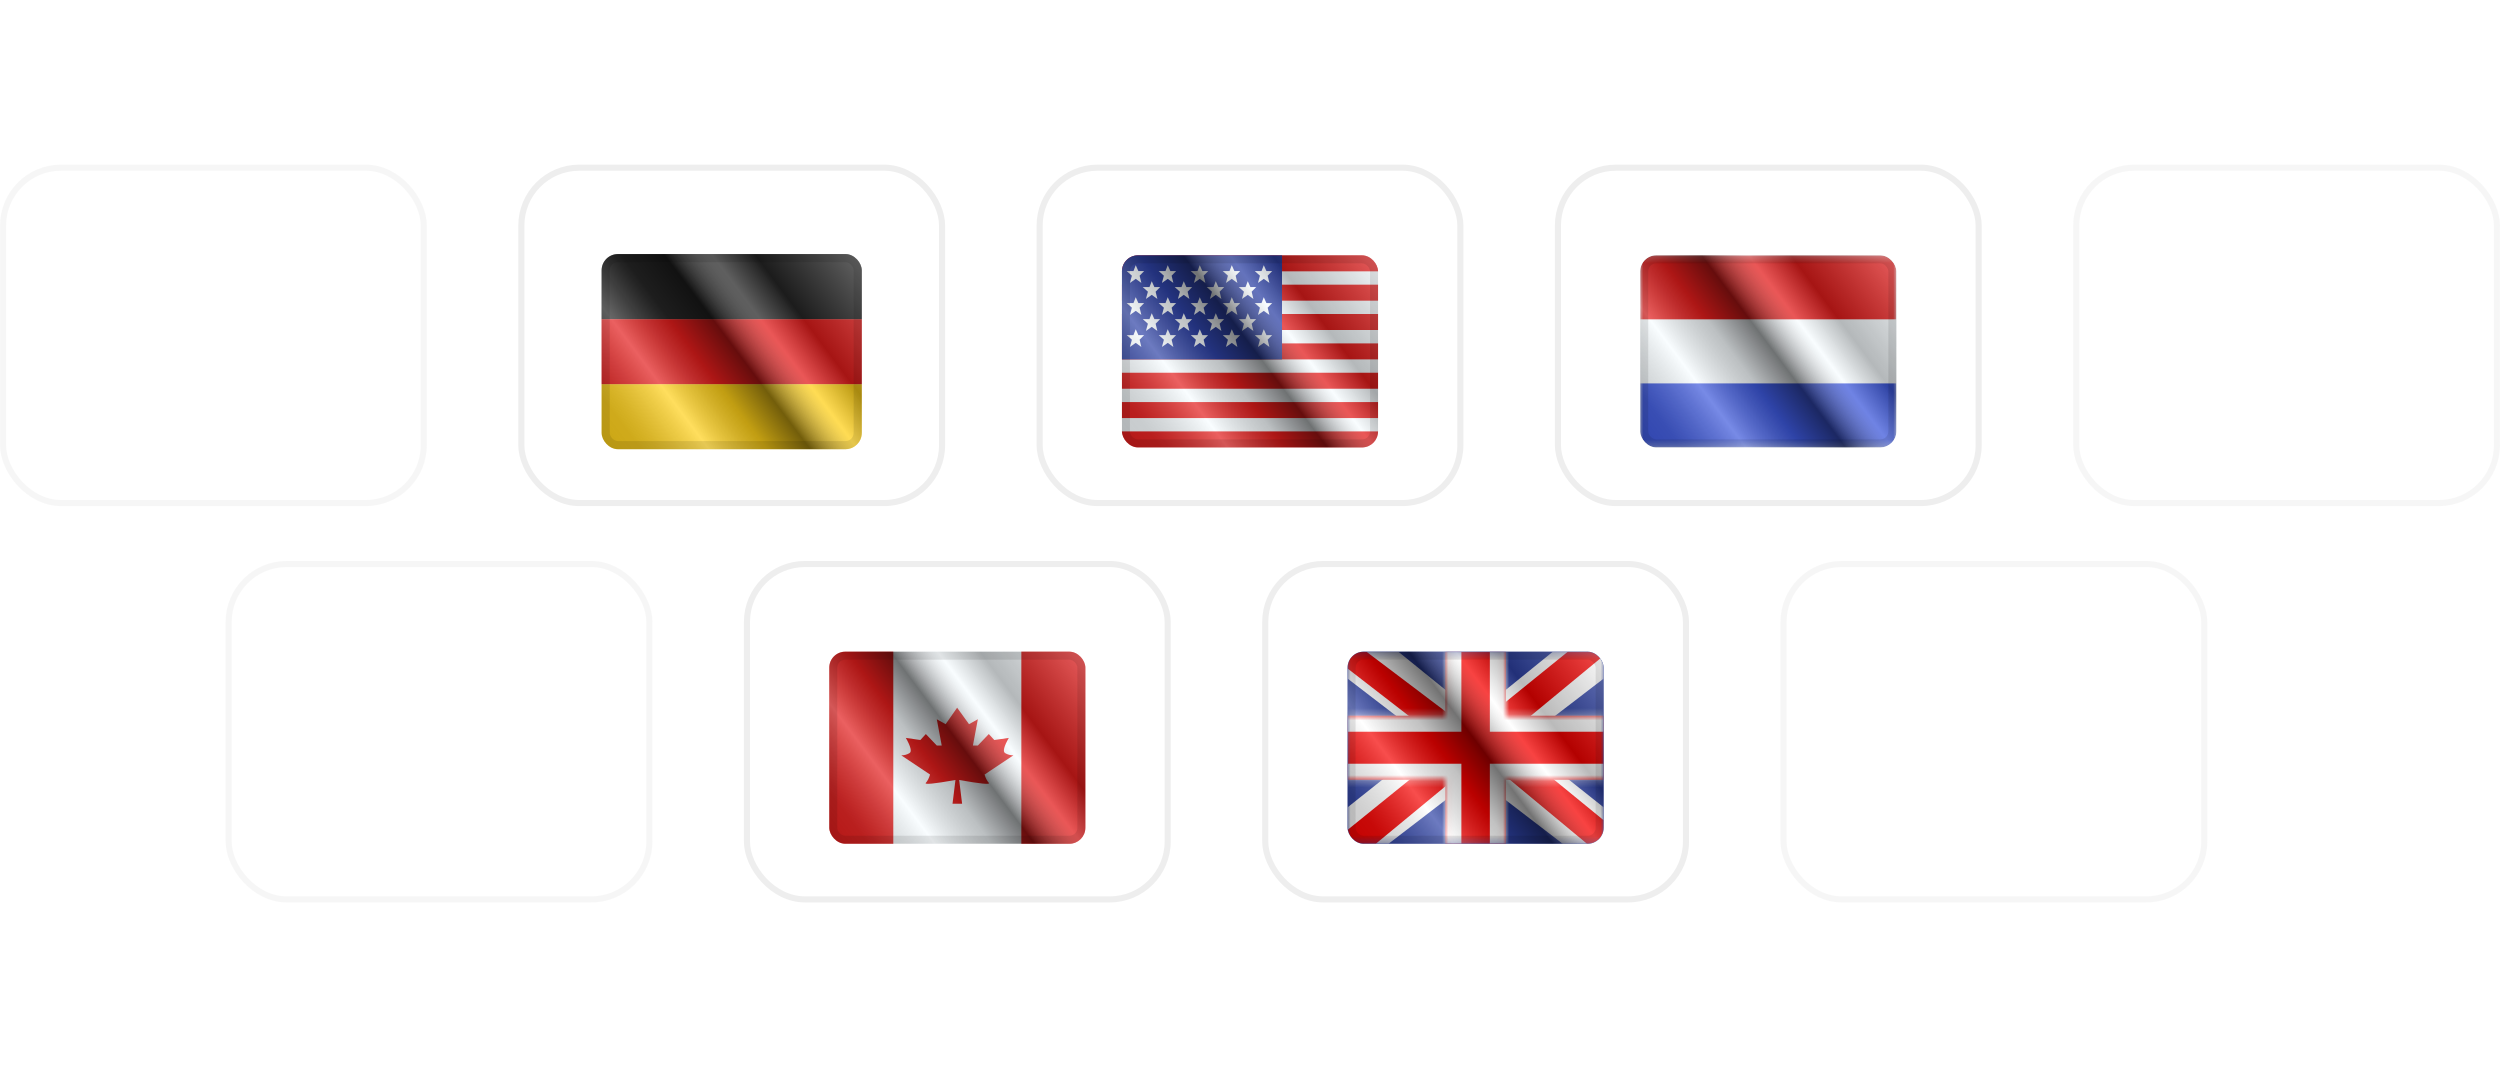 <svg width="410" height="175" viewBox="0 0 410 175" fill="none" xmlns="http://www.w3.org/2000/svg">
<rect x="85.5" y="27.5" width="69" height="55" rx="9.5" fill="white"/>
<rect x="85.5" y="27.5" width="69" height="55" rx="9.5" stroke="#EEEEEE"/>
<g filter="url(#filter0_d_245_2901)">
<g clip-path="url(#clip0_245_2901)">
<g clip-path="url(#clip1_245_2901)">
<rect width="42.667" height="32" transform="translate(98.666 39)" fill="white"/>
<path fill-rule="evenodd" clip-rule="evenodd" d="M98.666 60.334H141.333V71H98.666V60.334Z" fill="#FFD018"/>
<path fill-rule="evenodd" clip-rule="evenodd" d="M98.666 49.666H141.333V60.333H98.666V49.666Z" fill="#E31D1C"/>
<path fill-rule="evenodd" clip-rule="evenodd" d="M98.666 39H141.333V49.667H98.666V39Z" fill="#272727"/>
</g>
<rect x="98.666" y="39" width="42.667" height="32" fill="url(#paint0_linear_245_2901)" style="mix-blend-mode:overlay"/>
</g>
<rect x="99.333" y="39.667" width="41.333" height="30.667" rx="2" stroke="black" stroke-opacity="0.1" stroke-width="1.333" style="mix-blend-mode:multiply"/>
</g>
<g opacity="0.5">
<rect x="37.5" y="92.5" width="69" height="55" rx="9.5" fill="white"/>
<rect x="37.5" y="92.5" width="69" height="55" rx="9.5" stroke="#EEEEEE"/>
</g>
<g opacity="0.5">
<rect x="0.5" y="27.5" width="69" height="55" rx="9.5" fill="white"/>
<rect x="0.5" y="27.5" width="69" height="55" rx="9.5" stroke="#EEEEEE"/>
</g>
<rect x="170.5" y="27.5" width="69" height="55" rx="9.5" fill="white"/>
<rect x="170.5" y="27.5" width="69" height="55" rx="9.5" stroke="#EEEEEE"/>
<g filter="url(#filter1_d_245_2901)">
<g clip-path="url(#clip2_245_2901)">
<g clip-path="url(#clip3_245_2901)">
<rect width="42" height="31.5" transform="translate(184 39.25)" fill="white"/>
<path fill-rule="evenodd" clip-rule="evenodd" d="M184 39.25H226V70.75H184V39.25Z" fill="#F7FCFF"/>
<path fill-rule="evenodd" clip-rule="evenodd" d="M184 58.5V61.125H226V58.5H184Z" fill="#E31D1C"/>
<path fill-rule="evenodd" clip-rule="evenodd" d="M184 63.312V65.938H226V63.312H184Z" fill="#E31D1C"/>
<path fill-rule="evenodd" clip-rule="evenodd" d="M184 48.875V51.5H226V48.875H184Z" fill="#E31D1C"/>
<path fill-rule="evenodd" clip-rule="evenodd" d="M184 68.125V70.75H226V68.125H184Z" fill="#E31D1C"/>
<path fill-rule="evenodd" clip-rule="evenodd" d="M184 53.688V56.312H226V53.688H184Z" fill="#E31D1C"/>
<path fill-rule="evenodd" clip-rule="evenodd" d="M184 39.25V41.875H226V39.25H184Z" fill="#E31D1C"/>
<path fill-rule="evenodd" clip-rule="evenodd" d="M184 44.062V46.688H226V44.062H184Z" fill="#E31D1C"/>
<rect x="184" y="39.25" width="26.25" height="17.062" fill="#2E42A5"/>
<path fill-rule="evenodd" clip-rule="evenodd" d="M191.51 43.107L190.558 43.775L190.879 42.587L190.033 41.833H191.138L191.509 40.863L191.944 41.833H192.886L192.146 42.587L192.432 43.775L191.51 43.107ZM186.261 43.108L185.308 43.775L185.629 42.587L184.783 41.834H185.889L186.259 40.864L186.694 41.834H187.636L186.896 42.587L187.182 43.775L186.261 43.108ZM195.808 43.775L196.76 43.107L197.682 43.775L197.396 42.587L198.136 41.833H197.194L196.759 40.863L196.388 41.833H195.283L196.129 42.587L195.808 43.775ZM202.01 43.107L201.058 43.775L201.379 42.587L200.533 41.833H201.638L202.009 40.863L202.444 41.833H203.386L202.646 42.587L202.932 43.775L202.01 43.107ZM185.308 49.025L186.26 48.357L187.182 49.025L186.896 47.837L187.636 47.083H186.694L186.259 46.113L185.888 47.083H184.783L185.629 47.837L185.308 49.025ZM191.51 48.357L190.558 49.025L190.879 47.837L190.033 47.083H191.138L191.509 46.113L191.944 47.083H192.886L192.146 47.837L192.432 49.025L191.51 48.357ZM195.808 49.025L196.76 48.357L197.682 49.025L197.396 47.837L198.136 47.083H197.194L196.759 46.113L196.388 47.083H195.283L196.129 47.837L195.808 49.025ZM202.01 48.357L201.058 49.025L201.379 47.837L200.533 47.083H201.638L202.009 46.113L202.444 47.083H203.386L202.646 47.837L202.932 49.025L202.01 48.357ZM185.308 54.275L186.26 53.607L187.182 54.275L186.896 53.087L187.636 52.333H186.694L186.259 51.363L185.888 52.333H184.783L185.629 53.087L185.308 54.275ZM191.51 53.607L190.558 54.275L190.879 53.087L190.033 52.333H191.138L191.509 51.363L191.944 52.333H192.886L192.146 53.087L192.432 54.275L191.51 53.607ZM195.808 54.275L196.76 53.607L197.682 54.275L197.396 53.087L198.136 52.333H197.194L196.759 51.363L196.388 52.333H195.283L196.129 53.087L195.808 54.275ZM202.01 53.607L201.058 54.275L201.379 53.087L200.533 52.333H201.638L202.009 51.363L202.444 52.333H203.386L202.646 53.087L202.932 54.275L202.01 53.607ZM206.308 43.775L207.26 43.107L208.182 43.775L207.896 42.587L208.636 41.833H207.694L207.259 40.863L206.888 41.833H205.783L206.629 42.587L206.308 43.775ZM207.26 48.357L206.308 49.025L206.629 47.837L205.783 47.083H206.888L207.259 46.113L207.694 47.083H208.636L207.896 47.837L208.182 49.025L207.26 48.357ZM206.308 54.275L207.26 53.607L208.182 54.275L207.896 53.087L208.636 52.333H207.694L207.259 51.363L206.888 52.333H205.783L206.629 53.087L206.308 54.275ZM188.885 45.732L187.933 46.4L188.254 45.212L187.408 44.458H188.513L188.884 43.488L189.319 44.458H190.261L189.521 45.212L189.807 46.4L188.885 45.732ZM193.183 46.4L194.135 45.732L195.057 46.4L194.771 45.212L195.511 44.458H194.569L194.134 43.488L193.763 44.458H192.658L193.504 45.212L193.183 46.4ZM199.385 45.732L198.433 46.4L198.754 45.212L197.908 44.458H199.013L199.384 43.488L199.819 44.458H200.761L200.021 45.212L200.307 46.4L199.385 45.732ZM187.933 51.65L188.885 50.982L189.807 51.65L189.521 50.462L190.261 49.708H189.319L188.884 48.738L188.513 49.708H187.408L188.254 50.462L187.933 51.65ZM194.135 50.982L193.183 51.65L193.504 50.462L192.658 49.708H193.763L194.134 48.738L194.569 49.708H195.511L194.771 50.462L195.057 51.65L194.135 50.982ZM198.433 51.65L199.385 50.982L200.307 51.65L200.021 50.462L200.761 49.708H199.819L199.384 48.738L199.013 49.708H197.908L198.754 50.462L198.433 51.65ZM204.635 45.732L203.683 46.4L204.004 45.212L203.158 44.458H204.263L204.634 43.488L205.069 44.458H206.011L205.271 45.212L205.557 46.4L204.635 45.732ZM203.683 51.65L204.635 50.982L205.557 51.65L205.271 50.462L206.011 49.708H205.069L204.634 48.738L204.263 49.708H203.158L204.004 50.462L203.683 51.65Z" fill="#F7FCFF"/>
</g>
<rect x="184" y="39.25" width="42" height="31.5" fill="url(#paint1_linear_245_2901)" style="mix-blend-mode:overlay"/>
</g>
<rect x="184.656" y="39.906" width="40.688" height="30.188" rx="1.969" stroke="black" stroke-opacity="0.1" stroke-width="1.312" style="mix-blend-mode:multiply"/>
</g>
<rect x="255.5" y="27.5" width="69" height="55" rx="9.5" fill="white"/>
<rect x="255.5" y="27.5" width="69" height="55" rx="9.5" stroke="#EEEEEE"/>
<g filter="url(#filter2_d_245_2901)">
<g clip-path="url(#clip4_245_2901)">
<g clip-path="url(#clip5_245_2901)">
<rect width="42" height="31.5" transform="translate(269 39.25)" fill="white"/>
<path fill-rule="evenodd" clip-rule="evenodd" d="M269 39.25V70.75H311V39.25H269Z" fill="#F7FCFF"/>
<mask id="mask0_245_2901" style="mask-type:luminance" maskUnits="userSpaceOnUse" x="269" y="39" width="42" height="32">
<path fill-rule="evenodd" clip-rule="evenodd" d="M269 39.25V70.75H311V39.25H269Z" fill="white"/>
</mask>
<g mask="url(#mask0_245_2901)">
<path fill-rule="evenodd" clip-rule="evenodd" d="M269 39.25V49.75H311V39.25H269Z" fill="#E31D1C"/>
<path fill-rule="evenodd" clip-rule="evenodd" d="M269 60.25V70.75H311V60.25H269Z" fill="#3D58DB"/>
</g>
</g>
<rect x="269" y="39.25" width="42" height="31.5" fill="url(#paint2_linear_245_2901)" style="mix-blend-mode:overlay"/>
</g>
<rect x="269.656" y="39.906" width="40.688" height="30.188" rx="1.969" stroke="black" stroke-opacity="0.1" stroke-width="1.312" style="mix-blend-mode:multiply"/>
</g>
<g opacity="0.5">
<rect x="292.5" y="92.5" width="69" height="55" rx="9.5" fill="white"/>
<rect x="292.5" y="92.5" width="69" height="55" rx="9.5" stroke="#EEEEEE"/>
</g>
<g opacity="0.5">
<rect x="340.5" y="27.5" width="69" height="55" rx="9.5" fill="white"/>
<rect x="340.5" y="27.5" width="69" height="55" rx="9.5" stroke="#EEEEEE"/>
</g>
<rect x="122.5" y="92.5" width="69" height="55" rx="9.5" fill="white"/>
<rect x="122.5" y="92.5" width="69" height="55" rx="9.5" stroke="#EEEEEE"/>
<g filter="url(#filter3_d_245_2901)">
<g clip-path="url(#clip6_245_2901)">
<g clip-path="url(#clip7_245_2901)">
<rect width="42" height="31.5" transform="translate(136 104.25)" fill="white"/>
<path fill-rule="evenodd" clip-rule="evenodd" d="M146.5 104.25H167.5V135.75H146.5V104.25Z" fill="#F7FCFF"/>
<path fill-rule="evenodd" clip-rule="evenodd" d="M156.969 113.438L157 129.188H156.213L156.696 125.29C153.165 125.925 151.546 126.083 151.838 125.762C152.129 125.442 152.359 124.987 152.528 124.4L147.812 121.254C148.308 121.248 148.758 121.125 149.161 120.885C149.565 120.645 149.363 119.813 148.556 118.391L150.937 118.737L151.838 117.758L153.634 119.638H154.441L153.634 115.332L155.081 116.14L156.969 113.438ZM156.969 113.438L158.919 116.14L160.367 115.332L159.559 119.638H160.367L162.163 117.758L163.063 118.737L165.444 118.391C164.637 119.813 164.435 120.645 164.839 120.885C165.242 121.125 165.692 121.248 166.188 121.254L161.473 124.4C161.641 124.987 161.871 125.442 162.163 125.762C162.455 126.083 160.835 125.925 157.304 125.29L157.787 129.188H157L156.969 113.438Z" fill="#E31D1C"/>
<path fill-rule="evenodd" clip-rule="evenodd" d="M167.5 104.25H178V135.75H167.5V104.25Z" fill="#E31D1C"/>
<path fill-rule="evenodd" clip-rule="evenodd" d="M136 104.25H146.5V135.75H136V104.25Z" fill="#E31D1C"/>
</g>
<rect x="136" y="104.25" width="42" height="31.5" fill="url(#paint3_linear_245_2901)" style="mix-blend-mode:overlay"/>
</g>
<rect x="136.656" y="104.906" width="40.688" height="30.188" rx="1.969" stroke="black" stroke-opacity="0.1" stroke-width="1.312" style="mix-blend-mode:multiply"/>
</g>
<rect x="207.5" y="92.5" width="69" height="55" rx="9.5" fill="white"/>
<rect x="207.5" y="92.5" width="69" height="55" rx="9.5" stroke="#EEEEEE"/>
<g filter="url(#filter4_d_245_2901)">
<g clip-path="url(#clip8_245_2901)">
<g clip-path="url(#clip9_245_2901)">
<rect width="42" height="31.5" transform="translate(221 104.25)" fill="white"/>
<path fill-rule="evenodd" clip-rule="evenodd" d="M221 104.25V135.75H263V104.25H221Z" fill="#2E42A5"/>
<mask id="mask1_245_2901" style="mask-type:luminance" maskUnits="userSpaceOnUse" x="221" y="104" width="42" height="32">
<path fill-rule="evenodd" clip-rule="evenodd" d="M221 104.25V135.75H263V104.25H221Z" fill="white"/>
</mask>
<g mask="url(#mask1_245_2901)">
<path d="M216.323 133.499L225.565 137.408L263.21 108.499L268.085 102.691L258.201 101.384L242.847 113.842L230.489 122.235L216.323 133.499Z" fill="white"/>
<path d="M217.588 136.238L222.297 138.506L266.334 102.151H259.723L217.588 136.238Z" fill="#F50100"/>
<path d="M267.676 133.499L258.434 137.408L220.79 108.499L215.915 102.691L225.798 101.384L241.152 113.842L253.511 122.235L267.676 133.499Z" fill="white"/>
<path d="M267.361 135.465L262.652 137.733L243.901 122.168L238.342 120.428L215.446 102.711H222.057L244.94 120.008L251.018 122.093L267.361 135.465Z" fill="#F50100"/>
<mask id="path-51-inside-1_245_2901" fill="white">
<path fill-rule="evenodd" clip-rule="evenodd" d="M246.959 101.625H237.042V114.75H218.411V125.25H237.042V138.375H246.959V125.25H265.661V114.75H246.959V101.625Z"/>
</mask>
<path fill-rule="evenodd" clip-rule="evenodd" d="M246.959 101.625H237.042V114.75H218.411V125.25H237.042V138.375H246.959V125.25H265.661V114.75H246.959V101.625Z" fill="#F50100"/>
<path d="M237.042 101.625V99H234.417V101.625H237.042ZM246.959 101.625H249.584V99H246.959V101.625ZM237.042 114.75V117.375H239.667V114.75H237.042ZM218.411 114.75V112.125H215.786V114.75H218.411ZM218.411 125.25H215.786V127.875H218.411V125.25ZM237.042 125.25H239.667V122.625H237.042V125.25ZM237.042 138.375H234.417V141H237.042V138.375ZM246.959 138.375V141H249.584V138.375H246.959ZM246.959 125.25V122.625H244.334V125.25H246.959ZM265.661 125.25V127.875H268.286V125.25H265.661ZM265.661 114.75H268.286V112.125H265.661V114.75ZM246.959 114.75H244.334V117.375H246.959V114.75ZM237.042 104.25H246.959V99H237.042V104.25ZM239.667 114.75V101.625H234.417V114.75H239.667ZM218.411 117.375H237.042V112.125H218.411V117.375ZM221.036 125.25V114.75H215.786V125.25H221.036ZM237.042 122.625H218.411V127.875H237.042V122.625ZM239.667 138.375V125.25H234.417V138.375H239.667ZM246.959 135.75H237.042V141H246.959V135.75ZM244.334 125.25V138.375H249.584V125.25H244.334ZM265.661 122.625H246.959V127.875H265.661V122.625ZM263.036 114.75V125.25H268.286V114.75H263.036ZM246.959 117.375H265.661V112.125H246.959V117.375ZM244.334 101.625V114.75H249.584V101.625H244.334Z" fill="white" mask="url(#path-51-inside-1_245_2901)"/>
</g>
</g>
<rect x="221" y="104.25" width="42" height="31.5" fill="url(#paint4_linear_245_2901)" style="mix-blend-mode:overlay"/>
</g>
<rect x="221.656" y="104.906" width="40.688" height="30.188" rx="1.969" stroke="black" stroke-opacity="0.1" stroke-width="1.312" style="mix-blend-mode:multiply"/>
</g>
<defs>
<filter id="filter0_d_245_2901" x="94.666" y="37.667" width="50.666" height="40" filterUnits="userSpaceOnUse" color-interpolation-filters="sRGB">
<feFlood flood-opacity="0" result="BackgroundImageFix"/>
<feColorMatrix in="SourceAlpha" type="matrix" values="0 0 0 0 0 0 0 0 0 0 0 0 0 0 0 0 0 0 127 0" result="hardAlpha"/>
<feOffset dy="2.667"/>
<feGaussianBlur stdDeviation="2"/>
<feColorMatrix type="matrix" values="0 0 0 0 0 0 0 0 0 0 0 0 0 0 0 0 0 0 0.1 0"/>
<feBlend mode="normal" in2="BackgroundImageFix" result="effect1_dropShadow_245_2901"/>
<feBlend mode="normal" in="SourceGraphic" in2="effect1_dropShadow_245_2901" result="shape"/>
</filter>
<filter id="filter1_d_245_2901" x="180.062" y="37.938" width="49.875" height="39.375" filterUnits="userSpaceOnUse" color-interpolation-filters="sRGB">
<feFlood flood-opacity="0" result="BackgroundImageFix"/>
<feColorMatrix in="SourceAlpha" type="matrix" values="0 0 0 0 0 0 0 0 0 0 0 0 0 0 0 0 0 0 127 0" result="hardAlpha"/>
<feOffset dy="2.625"/>
<feGaussianBlur stdDeviation="1.969"/>
<feColorMatrix type="matrix" values="0 0 0 0 0 0 0 0 0 0 0 0 0 0 0 0 0 0 0.1 0"/>
<feBlend mode="normal" in2="BackgroundImageFix" result="effect1_dropShadow_245_2901"/>
<feBlend mode="normal" in="SourceGraphic" in2="effect1_dropShadow_245_2901" result="shape"/>
</filter>
<filter id="filter2_d_245_2901" x="265.062" y="37.938" width="49.875" height="39.375" filterUnits="userSpaceOnUse" color-interpolation-filters="sRGB">
<feFlood flood-opacity="0" result="BackgroundImageFix"/>
<feColorMatrix in="SourceAlpha" type="matrix" values="0 0 0 0 0 0 0 0 0 0 0 0 0 0 0 0 0 0 127 0" result="hardAlpha"/>
<feOffset dy="2.625"/>
<feGaussianBlur stdDeviation="1.969"/>
<feColorMatrix type="matrix" values="0 0 0 0 0 0 0 0 0 0 0 0 0 0 0 0 0 0 0.1 0"/>
<feBlend mode="normal" in2="BackgroundImageFix" result="effect1_dropShadow_245_2901"/>
<feBlend mode="normal" in="SourceGraphic" in2="effect1_dropShadow_245_2901" result="shape"/>
</filter>
<filter id="filter3_d_245_2901" x="132.062" y="102.938" width="49.875" height="39.375" filterUnits="userSpaceOnUse" color-interpolation-filters="sRGB">
<feFlood flood-opacity="0" result="BackgroundImageFix"/>
<feColorMatrix in="SourceAlpha" type="matrix" values="0 0 0 0 0 0 0 0 0 0 0 0 0 0 0 0 0 0 127 0" result="hardAlpha"/>
<feOffset dy="2.625"/>
<feGaussianBlur stdDeviation="1.969"/>
<feColorMatrix type="matrix" values="0 0 0 0 0 0 0 0 0 0 0 0 0 0 0 0 0 0 0.1 0"/>
<feBlend mode="normal" in2="BackgroundImageFix" result="effect1_dropShadow_245_2901"/>
<feBlend mode="normal" in="SourceGraphic" in2="effect1_dropShadow_245_2901" result="shape"/>
</filter>
<filter id="filter4_d_245_2901" x="217.062" y="102.938" width="49.875" height="39.375" filterUnits="userSpaceOnUse" color-interpolation-filters="sRGB">
<feFlood flood-opacity="0" result="BackgroundImageFix"/>
<feColorMatrix in="SourceAlpha" type="matrix" values="0 0 0 0 0 0 0 0 0 0 0 0 0 0 0 0 0 0 127 0" result="hardAlpha"/>
<feOffset dy="2.625"/>
<feGaussianBlur stdDeviation="1.969"/>
<feColorMatrix type="matrix" values="0 0 0 0 0 0 0 0 0 0 0 0 0 0 0 0 0 0 0.1 0"/>
<feBlend mode="normal" in2="BackgroundImageFix" result="effect1_dropShadow_245_2901"/>
<feBlend mode="normal" in="SourceGraphic" in2="effect1_dropShadow_245_2901" result="shape"/>
</filter>
<linearGradient id="paint0_linear_245_2901" x1="141.333" y1="39" x2="98.666" y2="71" gradientUnits="userSpaceOnUse">
<stop stop-color="white" stop-opacity="0.3"/>
<stop offset="0.263" stop-opacity="0.27"/>
<stop offset="0.37" stop-color="white" stop-opacity="0.26"/>
<stop offset="0.487" stop-opacity="0.55"/>
<stop offset="0.594" stop-opacity="0.24"/>
<stop offset="0.736" stop-color="white" stop-opacity="0.3"/>
<stop offset="0.901" stop-color="#272727" stop-opacity="0.22"/>
<stop offset="1" stop-opacity="0.2"/>
</linearGradient>
<linearGradient id="paint1_linear_245_2901" x1="226" y1="39.25" x2="184" y2="70.75" gradientUnits="userSpaceOnUse">
<stop stop-color="white" stop-opacity="0.3"/>
<stop offset="0.263" stop-opacity="0.27"/>
<stop offset="0.37" stop-color="white" stop-opacity="0.26"/>
<stop offset="0.487" stop-opacity="0.55"/>
<stop offset="0.594" stop-opacity="0.24"/>
<stop offset="0.736" stop-color="white" stop-opacity="0.3"/>
<stop offset="0.901" stop-color="#272727" stop-opacity="0.22"/>
<stop offset="1" stop-opacity="0.2"/>
</linearGradient>
<linearGradient id="paint2_linear_245_2901" x1="311" y1="39.25" x2="269" y2="70.75" gradientUnits="userSpaceOnUse">
<stop stop-color="white" stop-opacity="0.3"/>
<stop offset="0.263" stop-opacity="0.27"/>
<stop offset="0.37" stop-color="white" stop-opacity="0.26"/>
<stop offset="0.487" stop-opacity="0.55"/>
<stop offset="0.594" stop-opacity="0.24"/>
<stop offset="0.736" stop-color="white" stop-opacity="0.3"/>
<stop offset="0.901" stop-color="#272727" stop-opacity="0.22"/>
<stop offset="1" stop-opacity="0.2"/>
</linearGradient>
<linearGradient id="paint3_linear_245_2901" x1="178" y1="104.25" x2="136" y2="135.75" gradientUnits="userSpaceOnUse">
<stop stop-color="white" stop-opacity="0.3"/>
<stop offset="0.263" stop-opacity="0.27"/>
<stop offset="0.37" stop-color="white" stop-opacity="0.26"/>
<stop offset="0.487" stop-opacity="0.55"/>
<stop offset="0.594" stop-opacity="0.24"/>
<stop offset="0.736" stop-color="white" stop-opacity="0.3"/>
<stop offset="0.901" stop-color="#272727" stop-opacity="0.22"/>
<stop offset="1" stop-opacity="0.2"/>
</linearGradient>
<linearGradient id="paint4_linear_245_2901" x1="263" y1="104.25" x2="221" y2="135.75" gradientUnits="userSpaceOnUse">
<stop stop-color="white" stop-opacity="0.3"/>
<stop offset="0.263" stop-opacity="0.27"/>
<stop offset="0.37" stop-color="white" stop-opacity="0.26"/>
<stop offset="0.487" stop-opacity="0.55"/>
<stop offset="0.594" stop-opacity="0.24"/>
<stop offset="0.736" stop-color="white" stop-opacity="0.3"/>
<stop offset="0.901" stop-color="#272727" stop-opacity="0.22"/>
<stop offset="1" stop-opacity="0.2"/>
</linearGradient>
<clipPath id="clip0_245_2901">
<rect x="98.666" y="39" width="42.667" height="32" rx="2.667" fill="white"/>
</clipPath>
<clipPath id="clip1_245_2901">
<rect width="42.667" height="32" fill="white" transform="translate(98.666 39)"/>
</clipPath>
<clipPath id="clip2_245_2901">
<rect x="184" y="39.25" width="42" height="31.5" rx="2.625" fill="white"/>
</clipPath>
<clipPath id="clip3_245_2901">
<rect width="42" height="31.5" fill="white" transform="translate(184 39.25)"/>
</clipPath>
<clipPath id="clip4_245_2901">
<rect x="269" y="39.25" width="42" height="31.5" rx="2.625" fill="white"/>
</clipPath>
<clipPath id="clip5_245_2901">
<rect width="42" height="31.5" fill="white" transform="translate(269 39.25)"/>
</clipPath>
<clipPath id="clip6_245_2901">
<rect x="136" y="104.25" width="42" height="31.5" rx="2.625" fill="white"/>
</clipPath>
<clipPath id="clip7_245_2901">
<rect width="42" height="31.5" fill="white" transform="translate(136 104.25)"/>
</clipPath>
<clipPath id="clip8_245_2901">
<rect x="221" y="104.25" width="42" height="31.5" rx="2.625" fill="white"/>
</clipPath>
<clipPath id="clip9_245_2901">
<rect width="42" height="31.5" fill="white" transform="translate(221 104.25)"/>
</clipPath>
</defs>
</svg>
